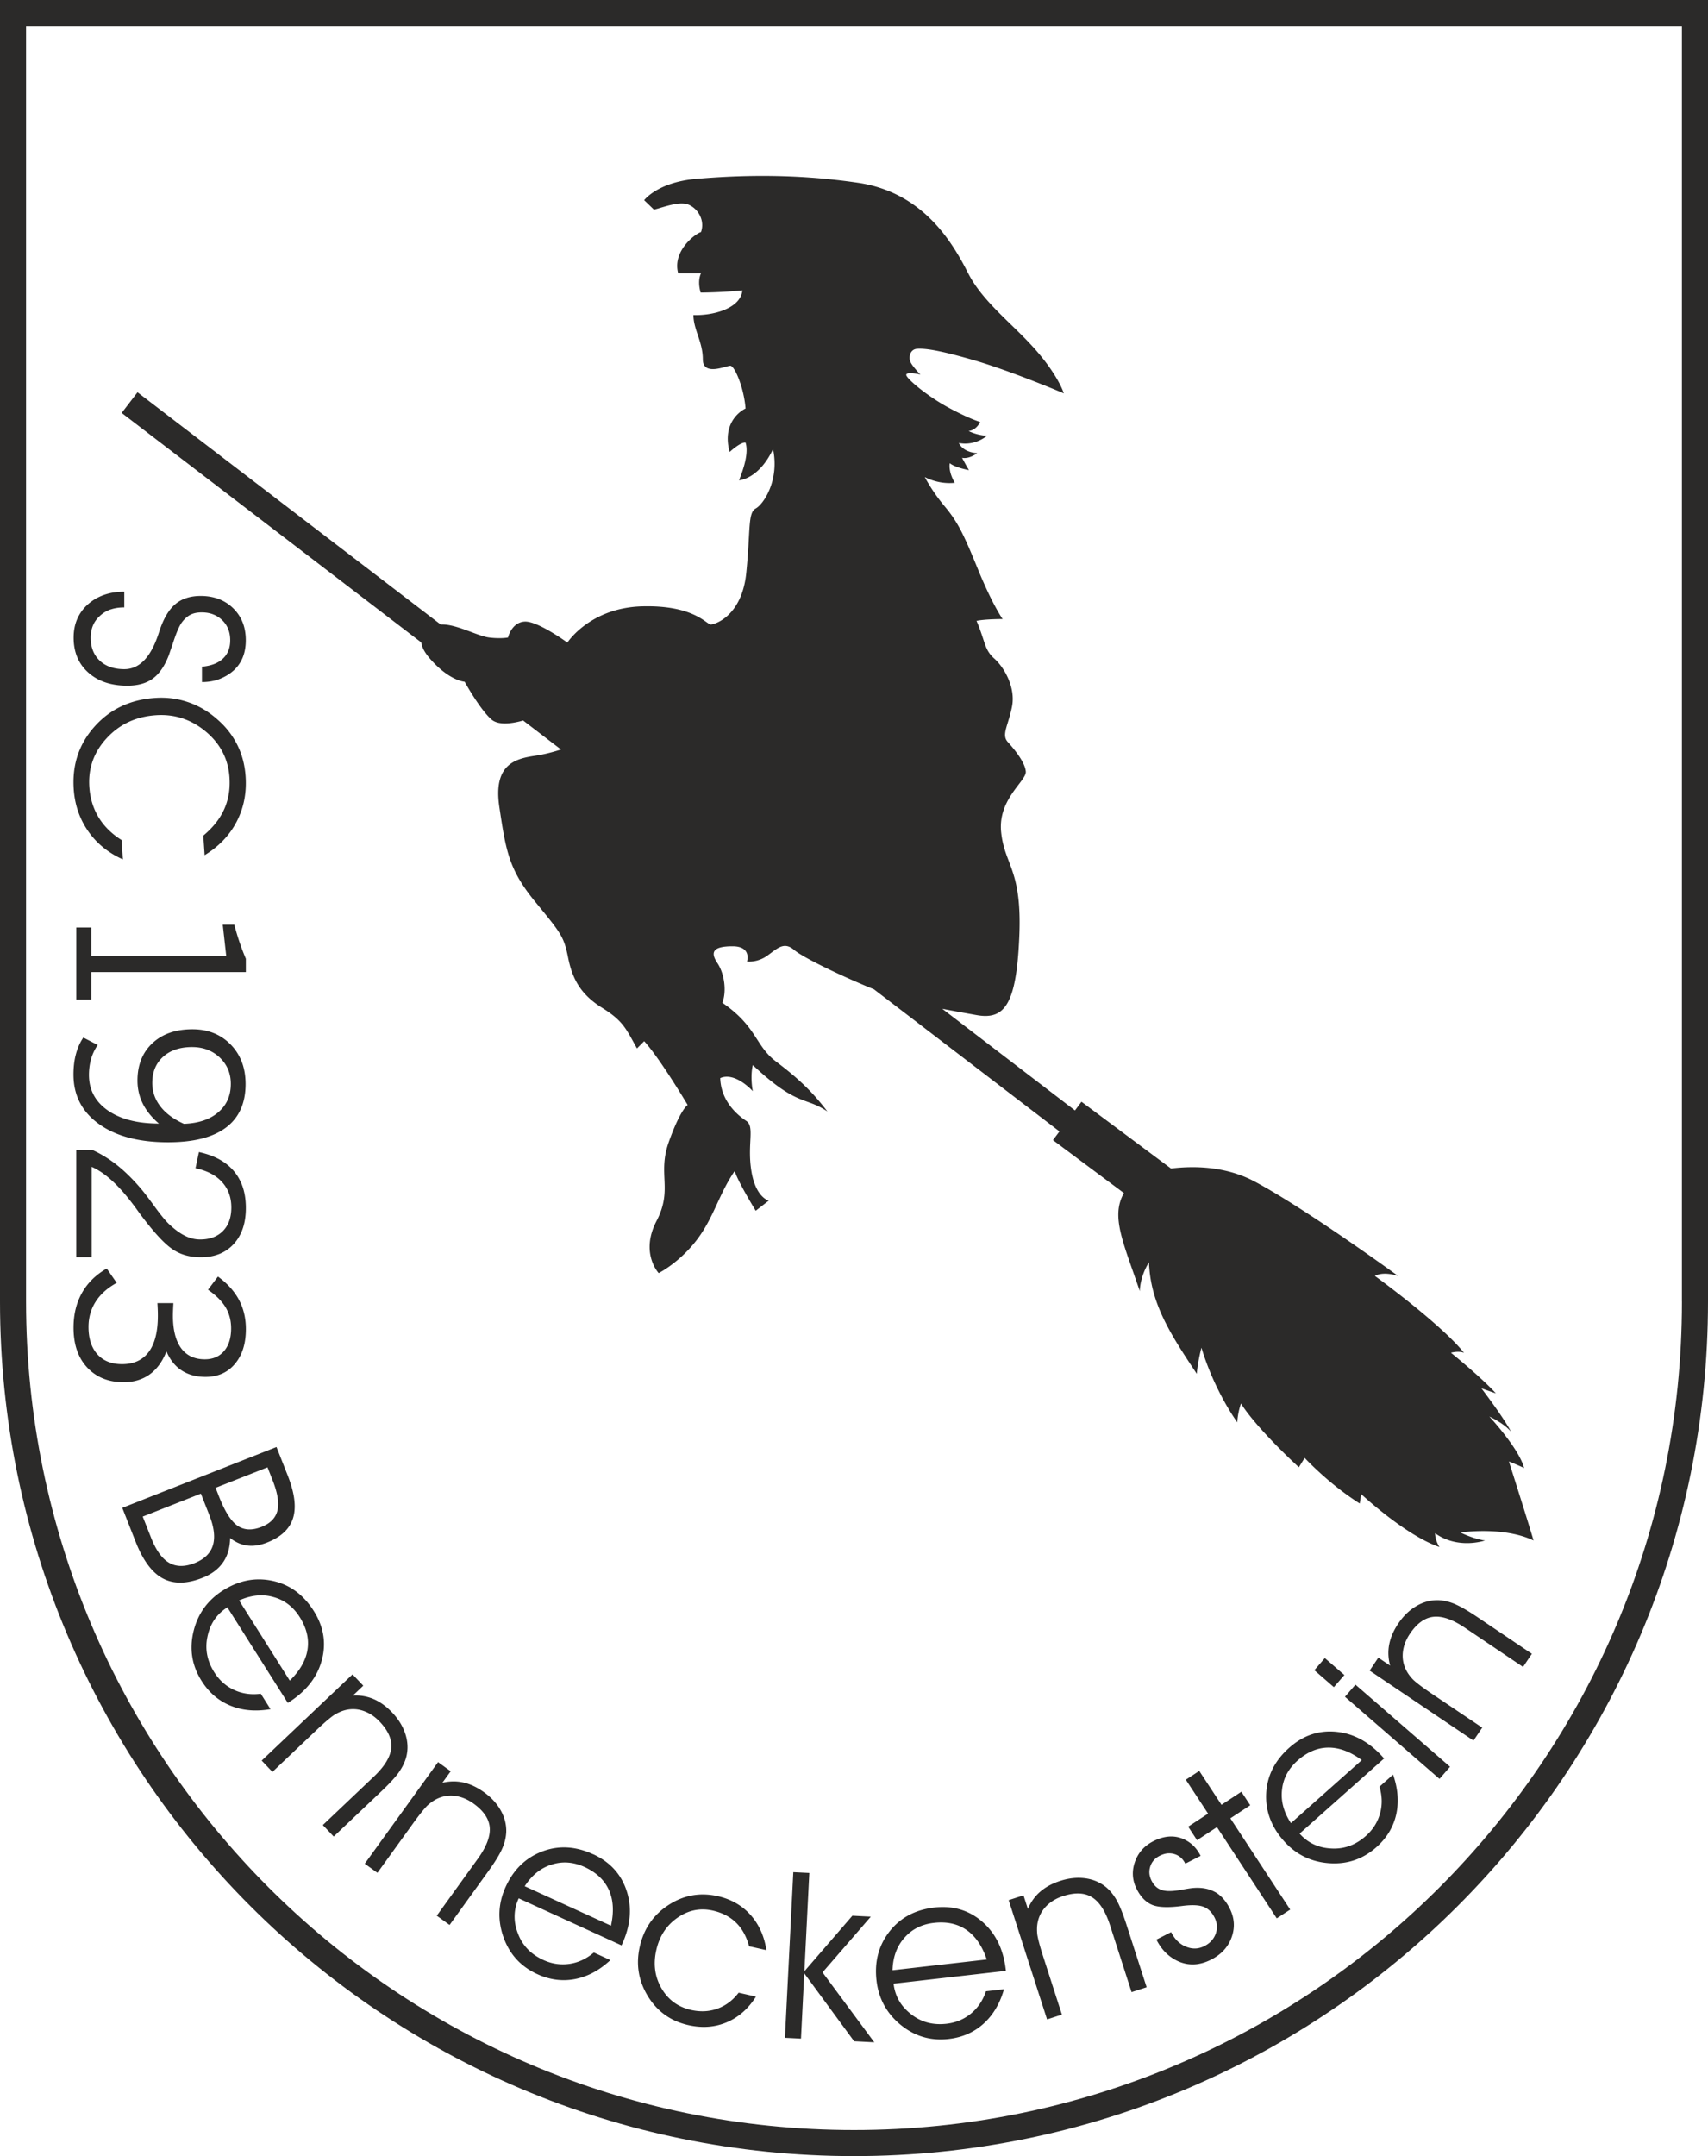 <?xml version="1.0" encoding="utf-8"?>
<svg xmlns="http://www.w3.org/2000/svg" width="748.921" height="250mm" viewBox="0 0 563.06 710.39" shape-rendering="geometricPrecision" text-rendering="geometricPrecision" image-rendering="optimizeQuality" fill-rule="evenodd" clip-rule="evenodd"><g fill="#2b2a29" fill-rule="nonzero"><path d="M554.47 428.86c0 75.38-30.54 143.59-79.94 193-49.4 49.4-117.61 79.94-193 79.94-75.38 0-143.59-30.54-193-79.94-49.4-49.41-79.94-117.61-79.94-193V8.59h545.87v420.27zM0 0v428.86c0 155.49 126.04 281.53 281.53 281.53 155.49 0 281.53-126.04 281.53-281.53V0H0z"/><path d="M36.45 200.82c1.31-.46 2.82-.69 4.52-.69v-5.18c-2.5 0-4.76.36-6.77 1.09-2.01.72-3.8 1.79-5.35 3.19-3.05 2.8-4.58 6.42-4.58 10.85 0 4.8 1.61 8.64 4.84 11.52 3.23 2.88 7.51 4.32 12.84 4.32 3.5 0 6.32-.79 8.46-2.37 2.14-1.58 3.89-4.13 5.24-7.66l1.46-4.28c1.07-3.28 2.04-5.48 2.89-6.61.85-1.13 1.78-1.95 2.78-2.46 1-.51 2.24-.77 3.72-.77 2.73 0 4.97.85 6.74 2.55 1.76 1.7 2.65 3.91 2.65 6.64 0 2.53-.8 4.54-2.4 6.04-1.6 1.5-3.9 2.39-6.91 2.66v5.07c2.2 0 4.2-.36 6-1.09 1.8-.73 3.35-1.7 4.66-2.93 2.53-2.43 3.79-5.68 3.79-9.76 0-4.33-1.39-7.84-4.17-10.55-2.78-2.7-6.34-4.05-10.7-4.05-3.4 0-6.17.88-8.3 2.65-2.13 1.76-3.87 4.65-5.22 8.65l-.45 1.35c-2.55 7.66-6.29 11.48-11.22 11.48-3.4 0-6.1-.94-8.09-2.81-1.99-1.88-2.98-4.39-2.98-7.55 0-2.98 1-5.37 3-7.17a10.1 10.1 0 013.55-2.16zM40.08 276.78c-3.27-2.06-5.8-4.56-7.58-7.5-1.78-2.94-2.8-6.28-3.05-10.02-.41-6.12 1.5-11.47 5.74-16.06 4.24-4.59 9.64-7.1 16.2-7.55 6.17-.42 11.65 1.38 16.45 5.39 4.8 4.01 7.4 9.04 7.81 15.08.26 3.84-.32 7.35-1.75 10.52s-3.72 6.06-6.88 8.68l.44 6.44c4.72-2.88 8.24-6.57 10.57-11.06 2.33-4.5 3.31-9.45 2.94-14.87-.26-3.79-1.17-7.26-2.74-10.4-1.57-3.14-3.72-5.91-6.47-8.31-2.94-2.63-6.17-4.55-9.68-5.75-3.52-1.21-7.18-1.68-11-1.41-8.16.55-14.8 3.7-19.92 9.44-5.12 5.74-7.4 12.6-6.86 20.59.35 5.19 1.94 9.81 4.76 13.86 2.82 4.05 6.64 7.15 11.45 9.31l-.43-6.36zM55.77 514.92c-2.33-1.34-4.31-4.08-5.95-8.22l-2.77-7.02 19.17-7.56 2.77 7.02c1.59 4.05 1.99 7.39 1.19 10.02-.81 2.63-2.83 4.58-6.06 5.86-3.24 1.27-6.02 1.24-8.35-.1zm32.42-31.46l1.69 4.29c1.65 4.19 2.18 7.51 1.58 9.95-.6 2.44-2.34 4.23-5.23 5.37-3.1 1.22-5.71 1.11-7.86-.33-2.14-1.44-4.18-4.62-6.12-9.53l-1.18-3.01 17.11-6.74zM73.51 514.8c1.53-2.2 2.31-4.88 2.35-8.05 1.82 1.41 3.72 2.24 5.72 2.48 1.99.25 4.14-.08 6.45-.99 4.61-1.81 7.47-4.5 8.58-8.06 1.11-3.56.53-8.21-1.73-13.96l-3.73-9.46-50.84 20.04 4.43 11.24c2.41 6.12 5.4 10.13 8.95 12.02 3.56 1.89 7.91 1.83 13.05-.2 2.98-1.17 5.23-2.86 6.76-5.06zM90.14 526.19c1.83.5 3.46 1.3 4.9 2.41 1.44 1.1 2.69 2.49 3.74 4.16 2.29 3.61 3.15 7.2 2.6 10.74-.55 3.54-2.5 6.96-5.85 10.23l-16.71-26.42c3.97-1.77 7.75-2.15 11.32-1.12zm-4.18 31.86c-3.18.41-6.1-.01-8.79-1.25-2.69-1.25-4.85-3.17-6.5-5.77-2.34-3.7-3.12-7.53-2.34-11.49.41-2.12 1.12-3.98 2.15-5.58 1.12-1.74 2.61-3.2 4.47-4.38l19.93 31.49.32-.2c5.75-3.64 9.38-8.27 10.89-13.89 1.51-5.62.62-11.03-2.67-16.23-3.4-5.37-7.92-8.67-13.56-9.89-5.65-1.22-11.11-.16-16.4 3.18-5.05 3.2-8.28 7.71-9.68 13.52-1.4 5.82-.5 11.25 2.7 16.3 2.42 3.82 5.6 6.54 9.53 8.14 3.93 1.6 8.32 1.97 13.17 1.13l-3.21-5.08zM131.6 583.75c1.17-1.68 1.96-3.37 2.38-5.07.58-2.45.45-4.92-.37-7.43-.83-2.51-2.27-4.84-4.31-7-1.89-1.99-3.9-3.46-6.03-4.39-2.13-.93-4.43-1.34-6.91-1.23l3.4-3.23-3.54-3.73-29.95 28.41 3.54 3.73 14.57-13.82c2.49-2.36 4.39-3.99 5.71-4.89 1.28-.8 2.53-1.35 3.76-1.66 2.01-.49 4-.41 5.96.27 1.97.67 3.77 1.87 5.4 3.59 2.82 2.98 4.07 5.9 3.75 8.78-.32 2.88-2.24 5.99-5.77 9.33l-16.77 15.91 3.59 3.78 15.66-14.85c2.8-2.65 4.78-4.81 5.95-6.49zM166.88 603.83c.11-2.51-.47-4.92-1.75-7.23-1.28-2.31-3.12-4.34-5.54-6.08-2.23-1.61-4.48-2.68-6.74-3.2s-4.6-.5-7.02.07l2.75-3.8-4.17-3.01-24.16 33.47 4.17 3.01 11.75-16.28c2.01-2.78 3.57-4.74 4.7-5.87 1.11-1.02 2.24-1.79 3.39-2.32a10.44 10.44 0 015.91-.85c2.05.3 4.04 1.14 5.97 2.53 3.33 2.4 5.1 5.05 5.31 7.93.21 2.88-1.1 6.3-3.94 10.23l-13.53 18.75 4.23 3.05 12.63-17.5c2.26-3.12 3.8-5.62 4.64-7.48.84-1.86 1.3-3.68 1.39-5.43zM201.41 634.47l-28.43-13c2.36-3.65 5.32-6.03 8.87-7.12 1.8-.58 3.61-.8 5.42-.66s3.61.62 5.41 1.44c3.89 1.78 6.57 4.31 8.05 7.58 1.47 3.27 1.7 7.2.68 11.77zm-5.94-23.56c-5.78-2.65-11.37-2.94-16.76-.88-5.4 2.06-9.4 5.93-12 11.62-2.49 5.44-2.73 10.97-.73 16.61 2 5.63 5.72 9.7 11.16 12.18 4.12 1.89 8.26 2.42 12.43 1.62 4.16-.81 8.05-2.89 11.65-6.25l-5.46-2.5c-2.44 2.08-5.12 3.33-8.05 3.75-2.93.42-5.8-.01-8.59-1.29-3.98-1.82-6.73-4.6-8.23-8.35-.82-2-1.24-3.95-1.24-5.85-.02-2.07.43-4.11 1.35-6.11l33.89 15.5.16-.34c2.83-6.19 3.35-12.05 1.54-17.58-1.8-5.53-5.5-9.58-11.1-12.14zM223.34 631.85c3.62-2.51 7.49-3.29 11.61-2.36 3.1.7 5.65 2.01 7.65 3.94 2 1.93 3.45 4.53 4.35 7.82l5.71 1.29c-.72-4.65-2.47-8.53-5.26-11.64-2.79-3.1-6.37-5.15-10.73-6.14-5.84-1.32-11.25-.36-16.25 2.87s-8.17 7.81-9.51 13.74c-1.32 5.83-.43 11.27 2.66 16.32 3.09 5.05 7.54 8.23 13.35 9.54 4.54 1.03 8.76.72 12.66-.93 3.9-1.65 7.11-4.47 9.63-8.46l-5.71-1.29c-1.93 2.52-4.25 4.27-6.98 5.25-2.72.99-5.64 1.13-8.73.43-4.27-.97-7.51-3.33-9.71-7.1-2.2-3.77-2.78-7.97-1.73-12.61 1.04-4.61 3.37-8.17 6.99-10.67zM287.07 631.5l-6.07-.31-15.83 18.31 1.63-32.4-5.28-.26-2.76 54.57 5.29.27 1.08-21.51 16.44 22.38 6.65.35-17.06-23.04zM294.23 649.14c.13-4.35 1.44-7.91 3.92-10.68 1.24-1.42 2.68-2.55 4.3-3.36 1.62-.81 3.41-1.33 5.38-1.55 4.25-.49 7.85.29 10.8 2.34 2.95 2.04 5.17 5.28 6.66 9.72l-31.06 3.54zm37.34-.13c-.77-6.76-3.36-12.05-7.76-15.85-4.4-3.81-9.65-5.36-15.77-4.67-6.32.72-11.25 3.35-14.81 7.9-3.56 4.55-4.99 9.93-4.28 16.14.68 5.94 3.33 10.81 7.95 14.6 4.63 3.79 9.91 5.35 15.85 4.67 4.5-.51 8.32-2.19 11.48-5.03 3.15-2.84 5.4-6.63 6.75-11.36l-5.96.68c-1.01 3.04-2.67 5.49-4.96 7.36s-4.97 2.98-8.03 3.33c-4.35.49-8.14-.47-11.36-2.9-1.73-1.29-3.1-2.75-4.09-4.37-1.08-1.77-1.75-3.74-2-5.93l37.03-4.22-.04-.37zM368.11 626.07c-1.01-1.78-2.19-3.22-3.55-4.34-1.96-1.58-4.24-2.54-6.86-2.88-2.62-.34-5.35-.05-8.18.86-2.62.84-4.81 2.02-6.57 3.54-1.76 1.51-3.13 3.41-4.1 5.7l-1.44-4.47-4.89 1.58 12.66 39.29 4.89-1.58-6.16-19.11c-1.05-3.26-1.7-5.68-1.95-7.26-.16-1.5-.12-2.86.14-4.1.42-2.03 1.37-3.78 2.82-5.27 1.46-1.48 3.31-2.59 5.57-3.32 3.91-1.26 7.09-1.12 9.54.42 2.45 1.54 4.42 4.61 5.91 9.23l7.09 22 4.97-1.6-6.62-20.54c-1.18-3.67-2.28-6.39-3.28-8.17zM400.55 623.39c-1.95-1.09-4.29-1.54-7.03-1.35-.68.04-2.01.24-3.99.6-1.98.36-3.59.49-4.83.4-1.25-.09-2.26-.42-3.06-.96-.8-.55-1.47-1.36-2.02-2.43-.78-1.54-.93-3.08-.43-4.65.5-1.56 1.52-2.73 3.05-3.52.89-.45 1.73-.72 2.51-.82a6.01 6.01 0 012.34.2c.77.22 1.46.59 2.08 1.1.62.52 1.14 1.21 1.58 2.08l5.05-2.58c-.81-1.58-1.79-2.86-2.94-3.83a11.05 11.05 0 00-3.84-2.11c-2.76-.84-5.71-.46-8.85 1.14-2.99 1.53-5.01 3.82-6.06 6.88-1.05 3.06-.84 6.03.63 8.9 1.29 2.54 2.96 4.26 5 5.14 2.04.88 5.45 1.01 10.23.36 3.04-.37 5.31-.27 6.81.32 1.51.58 2.71 1.75 3.6 3.51.9 1.76 1.03 3.53.4 5.32-.64 1.79-1.88 3.15-3.73 4.09-1.94.99-3.95 1.07-6.03.23-2.08-.83-3.71-2.4-4.88-4.69l-.07-.13-4.85 2.47c.96 1.89 2.12 3.45 3.46 4.68a13.88 13.88 0 004.52 2.79c3.24 1.18 6.59.89 10.05-.87 3.39-1.72 5.65-4.2 6.79-7.42 1.14-3.22.91-6.39-.68-9.51-1.27-2.5-2.89-4.29-4.83-5.37zM412.16 594.8l-2.93-4.46-6.55 4.31-7.33-11.17-4.43 2.9 7.34 11.17-6.56 4.3 2.92 4.46 6.56-4.31 19.72 30.06 4.43-2.9-19.73-30.06zM422.63 589.7c.2-1.88.73-3.62 1.58-5.22.86-1.6 2.03-3.05 3.5-4.37 3.2-2.84 6.59-4.28 10.18-4.31 3.59-.03 7.27 1.34 11.04 4.12l-23.36 20.77c-2.39-3.63-3.37-7.3-2.94-10.99zm32.12-1.03c.92 3.07.98 6.03.18 8.88-.8 2.85-2.35 5.3-4.64 7.34-3.27 2.91-6.93 4.3-10.96 4.17-2.16-.06-4.11-.46-5.86-1.22-1.9-.82-3.58-2.05-5.04-3.7l27.85-24.76-.25-.28c-4.52-5.08-9.68-7.92-15.46-8.5-5.79-.58-10.98 1.17-15.58 5.27-4.75 4.22-7.27 9.22-7.57 14.99-.29 5.77 1.64 10.99 5.79 15.67 3.97 4.47 8.94 6.92 14.91 7.36 5.96.44 11.18-1.33 15.65-5.3 3.39-3.01 5.55-6.58 6.49-10.71.94-4.14.6-8.53-1.02-13.18l-4.49 3.99zM443.19 551.89l-6.44-5.59-3.46 4 6.43 5.58zM443.38 559.05l31.17 27.06 3.47-4-31.18-27.05zM479.49 528.44c-1.89-.77-3.72-1.18-5.47-1.22-2.51-.03-4.9.63-7.17 1.98-2.27 1.35-4.24 3.26-5.9 5.73-1.54 2.28-2.53 4.56-2.98 6.84-.45 2.28-.35 4.62.3 7.01l-3.89-2.62-2.87 4.27 34.24 23.06 2.88-4.26-16.66-11.21c-2.84-1.92-4.85-3.42-6.02-4.51-1.06-1.07-1.87-2.18-2.43-3.31-.92-1.86-1.27-3.82-1.04-5.88.23-2.06 1-4.08 2.33-6.05 2.29-3.4 4.88-5.26 7.75-5.57 2.88-.31 6.33.89 10.36 3.61l19.17 12.91 2.91-4.33-17.9-12.05c-3.19-2.15-5.74-3.62-7.63-4.39zM40.15 136.08l98.71 75.58c.21 1.5 1.06 3.27 2.85 5.32 6.45 7.4 11.46 7.64 11.46 7.64s5.01 9.07 8.83 12.42c2.43 2.12 7.25 1.26 10.46.35l12.48 9.56c-2.41.77-5.41 1.59-8.38 2.03-6.45.96-14.09 2.63-11.94 16.95 2.15 14.33 3.1 20.53 11.7 31.04 8.6 10.51 9.55 11.46 10.98 18.63 1.43 7.16 4.3 12.17 11.22 16.47 6.92 4.3 7.88 6.92 11.46 13.37l2.38-2.39c5.25 5.73 14.33 21.01 14.33 21.01s-2.39 1.43-6.21 12.18c-3.82 10.74 1.43 15.52-4.06 26.07-5.49 10.55.72 17.15.72 17.15s6.69-3.34 12.42-10.75c5.73-7.4 7.4-15.28 12.65-22.89.95 3.37 6.92 13.1 6.92 13.1l4.3-3.34s-4.3-.95-5.73-9.76c-1.43-8.8 1.19-14.59-1.67-16.49-2.87-1.89-8.36-6.46-8.6-14.12 5.01-2.17 10.74 4.32 10.74 4.32s-.95-4.54 0-8.6c14.8 13.85 17.19 10.27 24.59 15.28-5.25-6.92-10.03-11.22-16.95-16.47-6.92-5.25-6.21-11.46-17.67-19.34 1.43-3.82.72-9.55-1.67-13.13-2.39-3.58-1.43-5.49 5.01-5.49 6.45 0 4.77 5.01 4.77 5.01s3.34.48 6.69-1.91c3.34-2.39 5.49-4.77 8.84-1.91 3.04 2.61 16.39 8.98 26.32 12.98l61.16 46.83-2.14 2.87 23.39 17.44c-4.43 7.76-.14 16.38 5.24 32.34 0 0-.08-4.53 3.02-9.55.48 13.85 7.4 24.12 15.76 36.77 0 0 .24-3.58 1.54-8.6 4.4 14.56 11.83 24.59 11.83 24.59s0-2.63 1.19-6.21c5.49 8.6 19.1 21.01 19.1 21.01l1.91-3.1s7.64 8.36 18.15 15.04l.48-3.1s14.56 13.61 25.79 17.43c0 0-1.43-2.15-1.43-4.54 7.64 5.49 16.47 2.39 16.47 2.39s-3.1-.24-8.12-2.63c0 0 14.08-2.15 24.11 2.63-1.43-5.02-8.12-26.03-8.12-26.03s1.91.72 5.01 2.15c-1.67-6.45-11.46-16.95-11.46-16.95s4.77 2.15 7.16 5.01c-2.63-5.01-9.79-14.33-9.79-14.33s2.63.96 4.78 1.67c-5.02-5.49-14.81-13.37-14.81-13.37s2.39-.72 4.3 0c-7.64-9.55-29.37-25.31-29.37-25.31s2.39-1.67 7.64 0c0 0-30.19-22.03-47.38-31.16-9.47-5.03-19.95-5.15-27.48-4.24l-29.51-22-2.14 2.87-43.76-33.5c3.96.78 7.8 1.45 11.31 2.08 9.31 1.67 13.13-3.58 14.09-25.79.96-22.21-4.78-23.4-5.97-34.38-1.19-10.98 8.36-16.95 8.12-20.05-.24-3.1-3.82-7.4-5.97-9.79-2.15-2.39.24-5.49 1.43-11.7 1.2-6.21-2.51-12.77-5.85-15.76-3.34-2.98-2.87-5.37-5.85-12.42 2.75-.6 8.6-.6 8.6-.6s-3.34-4.66-8.12-16.35c-4.77-11.7-6.69-15.64-10.98-20.77-4.3-5.13-6.57-9.67-6.57-9.67s4.3 2.51 9.91 1.91c0 0-2.15-3.34-1.67-6.45 2.03 1.55 6.33 2.27 6.33 2.27s-.84-1.31-2.27-4.06c2.51.48 5.01-1.55 5.01-1.55s-4.42 0-6.09-3.34c5.49 1.07 9.31-2.39 9.31-2.39s-2.98 0-6.09-1.55c2.63-.24 3.82-2.98 3.82-2.98s-3.46-.96-10.51-4.77c-7.04-3.82-13.85-9.55-13.85-10.74 0-1.19 4.66-.12 4.66-.12s-2.75-2.75-3.34-4.3c-.6-1.55 0-4.06 2.27-4.18 2.27-.12 6.09.12 18.5 3.7 12.42 3.58 29.85 10.98 29.85 10.98s-1.67-5.61-9.19-14.21c-7.52-8.6-17.43-15.76-22.32-25.31-4.89-9.55-14.45-26.62-36.29-29.85-21.85-3.22-40.35-2.39-53.24-1.31-12.89 1.07-17.31 7.04-17.31 7.04l3.22 3.1c3.1-.72 8.48-2.98 11.59-1.55 3.12 1.43 5.24 5.25 3.93 8.95-1.79.48-9.55 6.21-7.52 13.61h7.52s-1.31 2.27-.12 6.33c0 0 6.69 0 13.76-.72-.57 5.97-9.7 8.36-16.14 8.12 0 4.77 3.1 8.83 3.1 14.56s7.64 2.15 9.07 2.15c1.43 0 4.54 7.4 5.01 14.09 0 0-8.12 3.58-5.25 14.33 0 0 3.58-3.34 5.25-3.1.72 2.15.48 5.97-2.15 12.41 0 0 6.45-.24 11.22-10.27 2.15 10.27-3.1 18.15-5.73 19.58-2.63 1.43-1.67 7.16-3.1 21.25-1.43 14.09-10.27 16.95-11.7 16.95-1.43 0-5.49-6.45-22.68-5.97-17.19.48-24.59 11.94-24.59 11.94s-9.79-7.16-14.09-6.92c-4.3.24-5.49 5.25-5.49 5.25s-2.39.48-6.21 0-10.51-4.3-15.52-4.3c-.15 0-.3.01-.45.02l-99.95-76.52-5.23 6.82zM81.05 320.29H30.09v9.06h-4.95v-23.76h4.95v9.29h44.48l-1.14-10.21h3.81c.57 2.16 1.18 4.18 1.83 6.06.65 1.88 1.31 3.59 1.98 5.15v4.41zM60.62 370.28c4.79-.18 8.56-1.43 11.32-3.8 2.77-2.35 4.15-5.47 4.15-9.37 0-3.47-1.22-6.36-3.64-8.67-2.44-2.3-5.48-3.45-9.15-3.45-4 0-7.19 1.07-9.55 3.21-2.37 2.15-3.55 5.01-3.55 8.62 0 2.84.89 5.42 2.67 7.71 1.76 2.3 4.35 4.21 7.76 5.75zm-8.23-.08c-2.36-2.01-4.13-4.2-5.31-6.56-1.18-2.37-1.76-4.91-1.76-7.62 0-5.13 1.64-9.23 4.91-12.3 3.28-3.06 7.68-4.6 13.2-4.6 5.14 0 9.34 1.68 12.62 5.04 3.28 3.36 4.91 7.69 4.91 13.01 0 6.32-2.16 11.11-6.47 14.34-4.3 3.24-10.68 4.85-19.11 4.85-9.6 0-17.19-2.01-22.77-6.03-5.6-4.02-8.39-9.46-8.39-16.3 0-2.51.28-4.79.84-6.82.55-2.03 1.36-3.82 2.41-5.36l4.75 2.45c-.98 1.41-1.7 2.93-2.18 4.57-.47 1.64-.71 3.42-.71 5.32 0 4.89 2.07 8.77 6.21 11.67 4.15 2.88 9.76 4.33 16.86 4.33zM25.14 378.83h5.18c2.73 1.22 5.36 2.81 7.9 4.77 2.55 1.98 5.09 4.42 7.64 7.35 1.17 1.31 2.81 3.42 4.9 6.3 2.09 2.88 3.73 4.9 4.93 6.04 1.85 1.75 3.62 3.05 5.26 3.86 1.65.83 3.34 1.23 5.04 1.23 3.17 0 5.69-.94 7.52-2.81 1.84-1.88 2.75-4.44 2.75-7.72 0-3.34-1.02-6.14-3.06-8.38-2.03-2.25-4.95-3.76-8.75-4.56l1.12-5.33c5.09 1.09 8.94 3.2 11.56 6.32 2.62 3.12 3.92 7.15 3.92 12.09 0 5-1.33 8.96-4 11.88-2.67 2.91-6.28 4.37-10.84 4.37-1.93 0-3.68-.24-5.26-.71-1.59-.47-3.05-1.19-4.42-2.18-2.7-1.92-6.25-5.83-10.64-11.76-.94-1.31-1.65-2.3-2.15-2.93-2.36-3.12-4.66-5.7-6.91-7.74-2.25-2.03-4.44-3.52-6.6-4.46v29.78h-5.1v-35.42zM35.18 417.93l3.29 4.75c-3.06 1.68-5.37 3.74-6.94 6.21-1.56 2.45-2.35 5.22-2.35 8.31 0 3.85.98 6.84 2.92 9.01 1.96 2.17 4.66 3.25 8.14 3.25 3.87 0 6.8-1.35 8.8-4.04 1.99-2.68 3-6.65 3-11.91 0-.75-.01-1.45-.04-2.09-.03-.66-.06-1.35-.11-2.07h5.26c0 .2-.01.5-.04.89-.08 1.6-.11 2.67-.11 3.21 0 4.68.9 8.26 2.69 10.73 1.8 2.45 4.42 3.68 7.83 3.68 2.68 0 4.8-.91 6.35-2.73 1.55-1.83 2.32-4.32 2.32-7.46 0-2.58-.61-4.89-1.82-6.93-1.22-2.03-3.15-3.96-5.8-5.8l3.28-4.34c3.12 2.29 5.43 4.85 6.94 7.69 1.51 2.86 2.27 6.06 2.27 9.6 0 4.81-1.21 8.64-3.63 11.49-2.41 2.86-5.65 4.28-9.69 4.28-3.05 0-5.67-.71-7.86-2.13-2.17-1.42-3.85-3.53-5.01-6.3-1.29 3.34-3.14 5.88-5.52 7.6-2.39 1.71-5.24 2.58-8.57 2.58-5.03 0-9.04-1.63-12.05-4.86-3-3.24-4.49-7.6-4.49-13.11 0-4.34.93-8.15 2.77-11.44 1.84-3.29 4.57-5.98 8.19-8.06z"/></g></svg>
